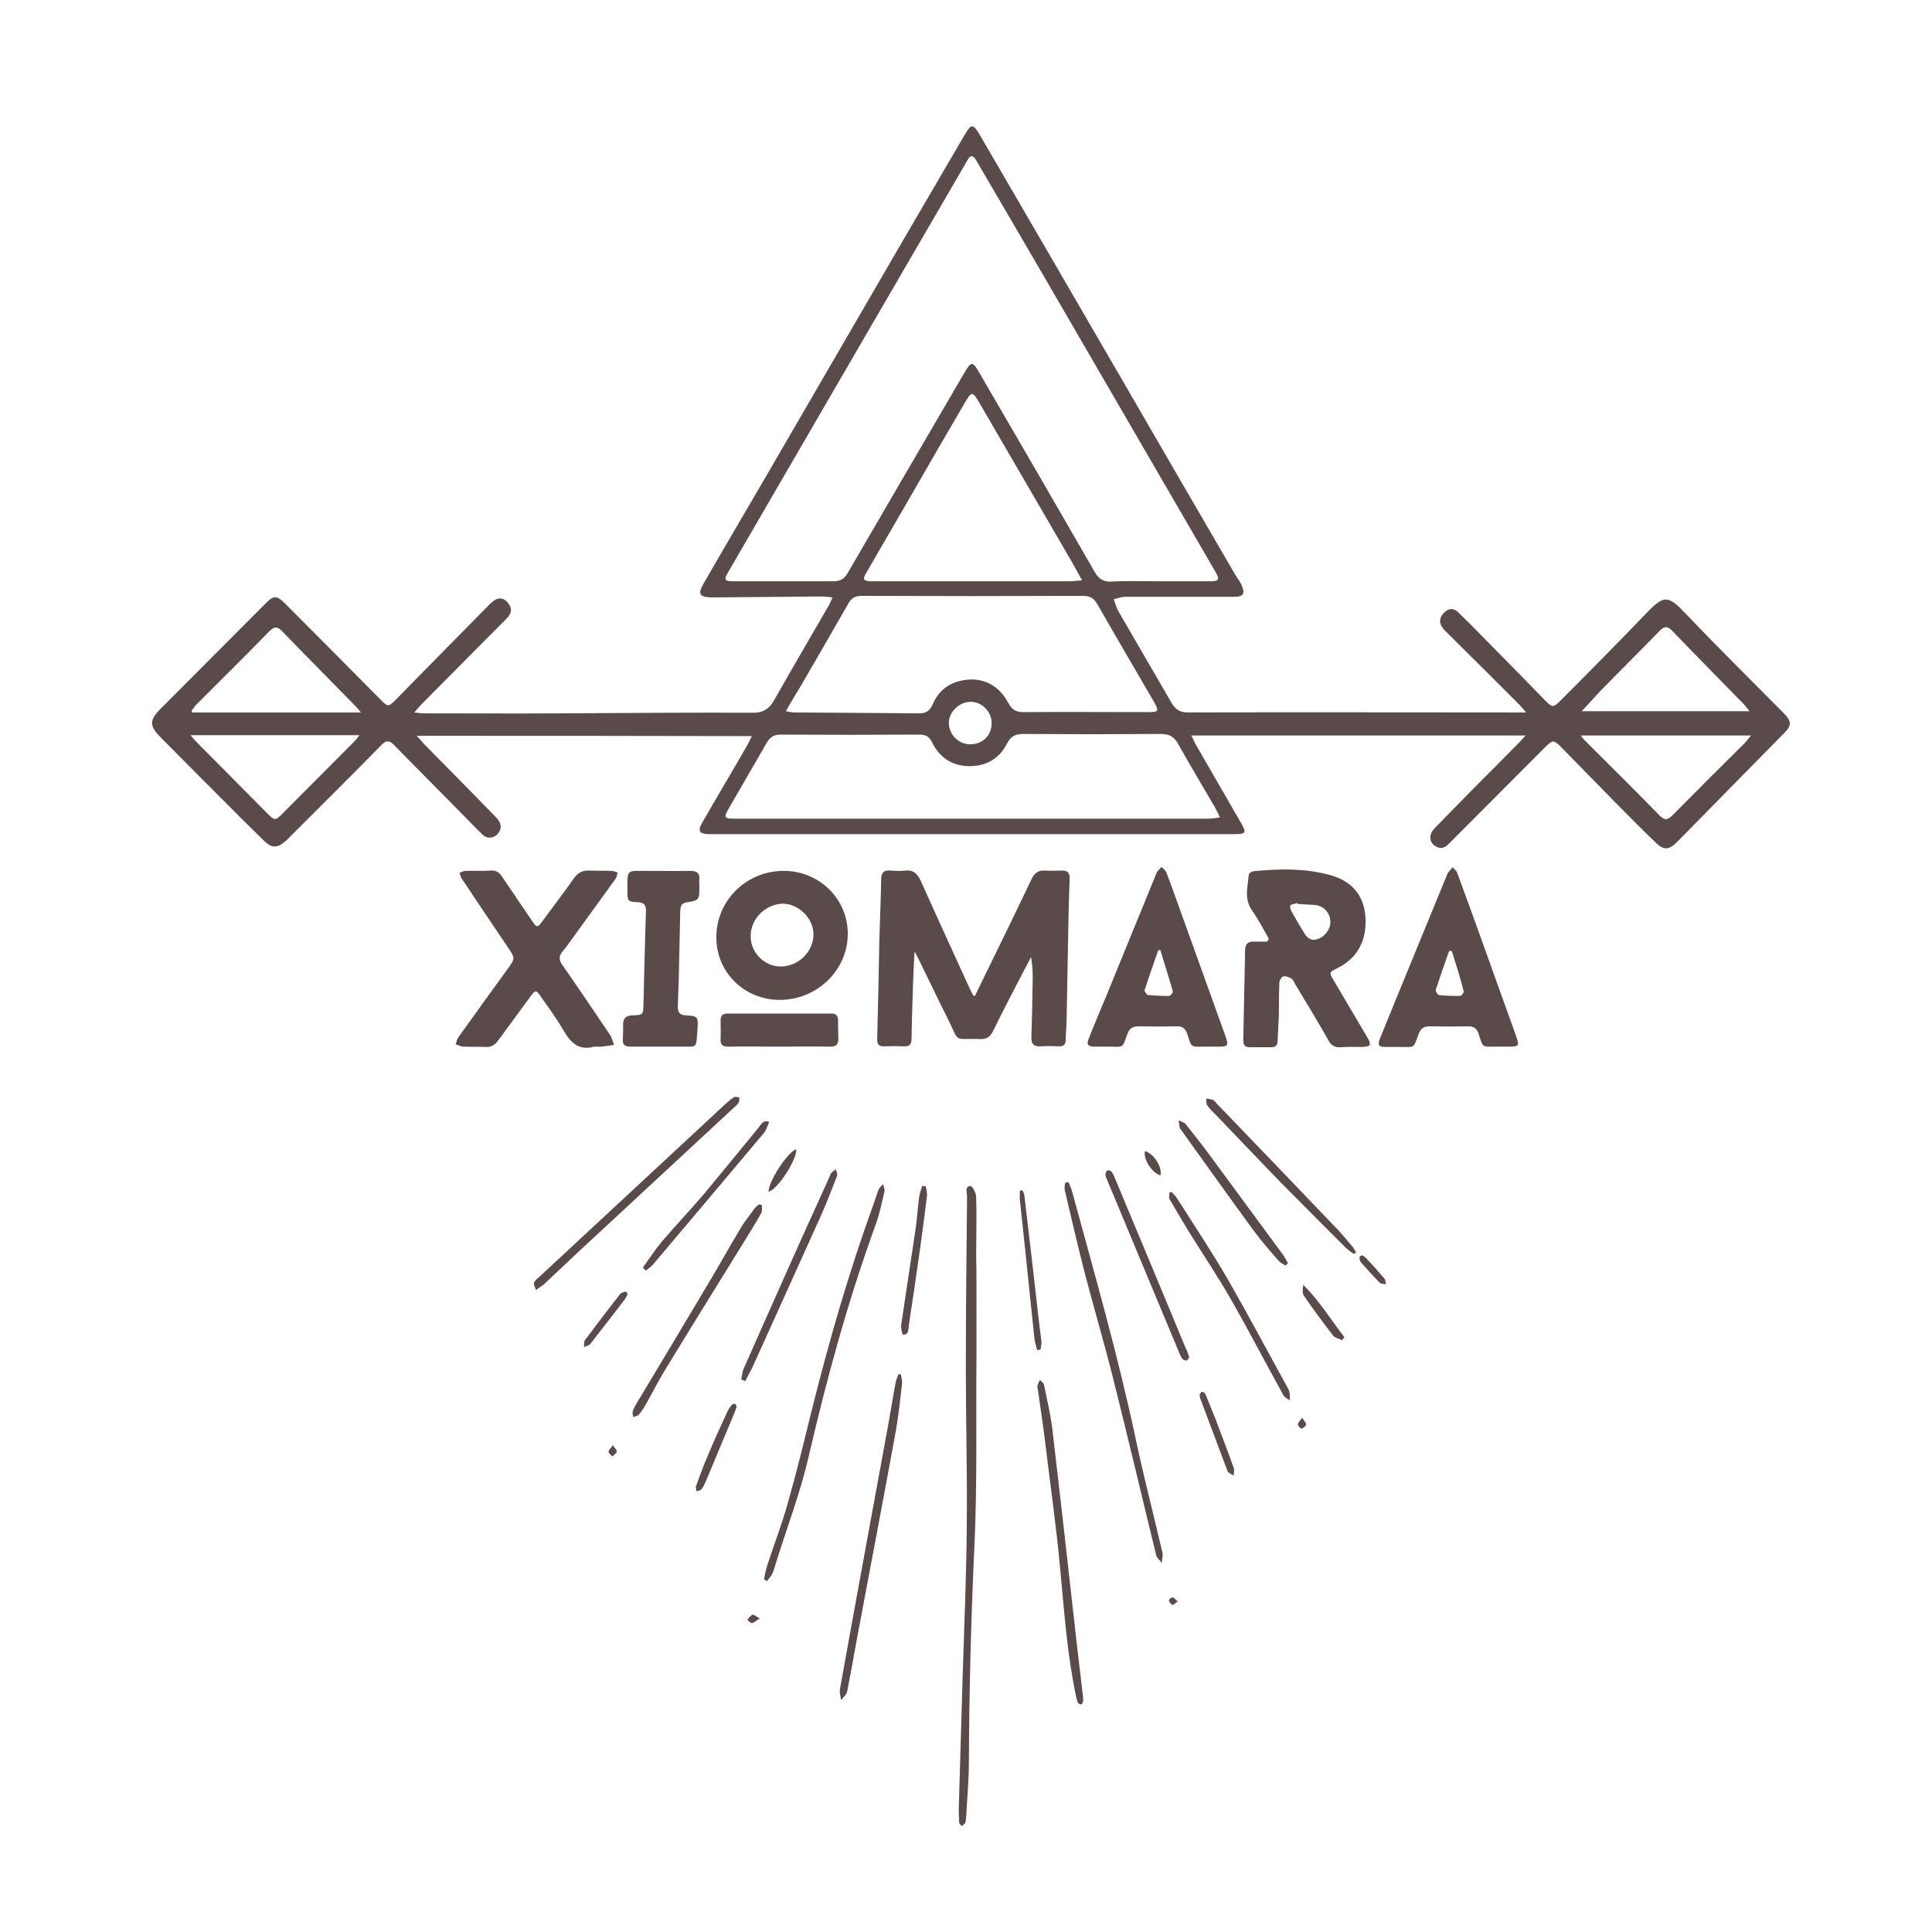<?xml version="1.0" encoding="utf-8"?>
<!-- Generator: Adobe Illustrator 28.2.0, SVG Export Plug-In . SVG Version: 6.00 Build 0)  -->
<svg version="1.1" id="Capa_1" xmlns="http://www.w3.org/2000/svg" xmlns:xlink="http://www.w3.org/1999/xlink" x="0px" y="0px"
	 viewBox="0 0 636.5 635.5" style="enable-background:new 0 0 636.5 635.5;" xml:space="preserve">
<style type="text/css">
	.st0{fill:#5B4A4A;}
</style>
<g>
	<g>
		<path class="st0" d="M137.3,242.4c1.1,1.2,1.7,1.9,2.3,2.6c7.7,7.8,15.4,15.6,23,23.4c0.4,0.5,0.9,0.9,1.3,1.4
			c1.4,1.7,1.4,3.5,0,5c-1.5,1.5-3.5,1.6-5.1,0c-2.5-2.4-4.9-5-7.4-7.5c-7.2-7.3-14.4-14.5-21.6-21.9c-1.6-1.6-2.6-1.5-4.1,0
			c-9.9,10.1-20,20.1-30,30.1c-0.6,0.6-1.2,1.3-1.9,1.8c-2.4,2.1-4.3,2.1-6.6-0.1c-2.2-2.1-4.3-4.3-6.5-6.4
			c-9.2-9.2-18.4-18.4-27.6-27.7c-4-4-4-5.8,0-9.8c11.5-11.5,22.9-23,34.4-34.5c2.6-2.7,3.7-2.7,6.4,0c10.5,10.5,21,21.1,31.5,31.7
			c2.5,2.5,2.6,2.4,5.1-0.1c10.3-10.5,20.6-21,31-31.5c2.4-2.4,4.5-2.3,6.2,0.2c1.4,2.1,0.3,3.6-1.2,5.1c-5.5,5.5-11,11-16.4,16.5
			c-3.8,3.9-7.7,7.7-11.5,11.6c-0.6,0.6-1.1,1.3-2.1,2.4c1.4,0.2,2.3,0.3,3.2,0.3c15.2,0,30.4,0.1,45.6,0c21-0.1,41.9-0.3,62.9-0.2
			c3.2,0,5.1-1.2,6.7-3.9c5.9-10.4,12-20.8,18-31.2c0.5-0.8,0.8-1.7,1.4-2.9c-1.4-0.1-2.4-0.3-3.3-0.3c-11.8,0.1-23.7,0.2-35.5,0.3
			c-0.5,0-1,0-1.4,0c-3.6-0.1-4.2-1.2-2.5-4.2c6.9-12,13.9-23.9,20.9-35.9c15.5-26.6,30.9-53.3,46.4-79.9
			c6.4-10.9,12.7-21.8,19.1-32.7c2-3.3,2.6-3.3,4.6,0c16,27.5,32,55,48,82.6c12.1,20.9,24.2,41.8,36.4,62.7c0.7,1.2,1.6,2.2,2.1,3.5
			c1.2,2.7,0.5,3.7-2.4,3.7c-11.9,0-23.8,0-35.8,0c-1.4,0-2.7,0.5-4,0.8c0.5,1.2,0.8,2.5,1.4,3.7c5.9,10.2,11.8,20.3,17.7,30.5
			c1.3,2.2,2.8,3.1,5.3,3.1c36-0.1,72,0,108,0c0.9,0,1.8,0,3.5,0c-1.1-1.2-1.6-1.9-2.2-2.5c-7.7-7.7-15.5-15.5-23.3-23.2
			c-0.7-0.7-1.5-1.4-2.1-2.3c-1.3-1.7-0.9-3.6,0.8-5.1c1.6-1.4,3.1-1.2,4.5,0.2c2.9,2.8,5.7,5.6,8.5,8.5
			c6.8,6.9,13.6,13.8,20.3,20.7c2,2,2.5,2.1,4.5,0.1c9.6-9.6,19.2-19.3,28.6-29.1c5.5-5.7,7-6.1,12.4-0.4c10.8,11.3,22,22.4,33,33.5
			c2.4,2.4,2.5,3.9,0.1,6.3c-11.8,12-23.7,24.1-35.5,36.1c-2.4,2.4-4.2,2.7-6.7,0.3c-4.5-4.3-8.9-8.8-13.3-13.2
			c-6.1-6.2-12.1-12.4-18.1-18.5c-2.4-2.4-2.8-2.4-5.2,0c-10.4,10.4-20.8,20.9-31.2,31.3c-1.2,1.2-2.4,2.5-4.3,1.7
			c-2.7-1.1-3.2-3.9-1-6.2c5.1-5.2,10.1-10.4,15.3-15.6c4.3-4.3,8.6-8.6,12.8-12.9c0.5-0.5,1-1.1,1.9-2.1c-36.9,0-73.2,0-110.1,0
			c0.6,1.2,0.9,1.9,1.3,2.7c5,8.7,10,17.3,15,26c2,3.4,1.7,3.8-2.3,3.8c-33.1,0-66.2,0-99.4,0c-23.9,0-47.8,0-71.8,0
			c-0.6,0-1.3,0-1.9,0c-3-0.1-3.6-1.1-2.1-3.7c4.8-8.4,9.8-16.7,14.6-25.1c0.6-1,1.1-2.1,1.8-3.5C211,242.4,174.6,242.4,137.3,242.4
			z M382,191.5C382,191.4,382,191.4,382,191.5c5.6,0,11.2,0,16.8,0c2.7,0,3.1-0.6,1.7-3c-13.9-24-27.9-48-41.8-72
			c-10-17.3-20.1-34.6-30.2-51.9c-2.3-3.9-4.6-7.9-6.9-11.8c-0.9-1.6-1.9-1.9-2.9,0c-0.4,0.7-0.8,1.4-1.2,2.1
			c-9.8,16.8-19.5,33.6-29.3,50.4c-16.1,27.7-32.1,55.3-48.2,83c-1.6,2.8-1.4,3.2,1.9,3.2c10.9,0,21.8,0,32.6,0
			c2.2,0,3.6-0.7,4.7-2.6c12.8-22,25.6-44,38.4-65.9c2.4-4.1,2.8-4.1,5.1-0.1c12.7,21.8,25.4,43.7,38,65.6c1.3,2.2,2.8,3.2,5.3,3.1
			C371.5,191.3,376.7,191.5,382,191.5z M401.9,269.3c-0.6-1.3-1-2.2-1.5-3.1c-4.1-7.1-8.3-14-12.3-21.2c-1.3-2.3-2.9-3.2-5.6-3.2
			c-15.1,0.1-30.2,0.1-45.4,0c-2.5,0-4.1,0.7-5.3,3.1c-2.6,5.1-7,7.6-12.7,7.5c-5.5-0.1-9.6-2.9-12-7.8c-0.9-2-2.2-2.6-4.3-2.6
			c-15.2,0.1-30.4,0.1-45.6,0c-2.2,0-3.5,0.8-4.6,2.7c-4.2,7.3-8.4,14.5-12.6,21.8c-1.6,2.8-1.4,3.2,2,3.2c52.2,0,104.5,0,156.7,0
			C399.6,269.6,400.5,269.5,401.9,269.3z M258.9,234.3c1.3,0.2,2,0.4,2.7,0.4c13.8,0.1,27.5,0.2,41.3,0.3c2.1,0,3.4-0.8,4.3-2.8
			c1.6-3.8,4.3-6.5,8.4-7.7c7-2,13.2,0.6,16.6,7.1c1.2,2.3,2.6,3,5.1,3c13.8-0.1,27.5,0,41.3,0c3,0,3.2-0.4,1.8-3
			c-6.3-10.9-12.7-21.7-18.9-32.6c-1.1-1.9-2.4-2.7-4.6-2.7c-24.3,0.1-48.6,0.1-73,0c-2.1,0-3.4,0.7-4.4,2.5
			c-5.3,9.3-10.7,18.6-16.1,27.9C261.8,229.2,260.5,231.5,258.9,234.3z M356.5,191.2c-1.4-2.5-2.4-4.4-3.5-6.3
			c-10-17.2-20-34.4-30-51.6c-2.7-4.7-2.8-4.6-5.5,0c-6,10.3-12,20.6-17.9,30.9c-4.7,8.2-9.5,16.3-14.2,24.5c-1.3,2.2-1,2.7,1.6,2.8
			c0.3,0,0.6,0,1,0c21.7,0,43.3,0,65,0C353.9,191.4,354.9,191.3,356.5,191.2z M63.1,234.1c0.1,0.2,0.2,0.4,0.2,0.6
			c18.3,0,36.6,0,55.6,0c-0.9-1.1-1.4-1.7-1.9-2.2c-8-8.2-16.1-16.3-24-24.5c-1.6-1.7-2.6-1.7-4.3,0c-8,8.2-16.1,16.2-24.2,24.3
			C64.1,232.9,63.6,233.5,63.1,234.1z M576.9,242.3c-19,0-37.3,0-56.1,0c0.7,0.9,1.1,1.5,1.6,1.9c8.1,8.1,16.3,16.2,24.4,24.5
			c1.6,1.6,2.5,1.5,4.1,0c7.9-8,15.9-16,23.9-23.9C575.4,244.1,575.9,243.5,576.9,242.3z M521.1,234.3c18.8,0,36.8,0,55.3,0
			c-0.8-0.9-1.2-1.5-1.6-2c-7.9-8.1-15.9-16.2-23.8-24.4c-1.6-1.7-2.7-1.7-4.3,0c-6.6,6.8-13.3,13.4-19.9,20.2
			C525,230,523.3,232,521.1,234.3z M62.8,242.2c0.8,1,1.3,1.6,1.8,2.1c7.9,8,15.9,16,23.8,24c2,2,2.4,2,4.5-0.1c8-8,16-16.1,24-24.1
			c0.5-0.5,0.8-1,1.5-1.9C99.8,242.2,81.6,242.2,62.8,242.2z M319.6,245.2c4.1,0,7-2.8,7.1-6.8c0.1-3.8-3.1-7.2-6.9-7.2
			c-3.7,0-7.2,3.3-7.2,6.9C312.6,242,315.8,245.2,319.6,245.2z"/>
		<path class="st0" d="M321.2,328.1c1.6-3.4,3.3-6.7,4.9-10.1c4.6-9.4,9.2-18.8,13.7-28.3c1-2.1,2.3-3.1,4.6-2.9
			c1.7,0.1,3.5,0.1,5.3,0c2-0.1,2.8,0.8,2.7,2.7c-0.2,4.6-0.3,9.1-0.4,13.7c-0.2,10.8-0.4,21.6-0.6,32.4c0,2.3-0.3,4.6-0.3,6.9
			c0,1.7-0.8,2.3-2.4,2.2c-2-0.1-4-0.1-6,0c-2.2,0.1-3-0.9-2.9-3c0.2-5.9,0.3-11.8,0.4-17.7c0.1-2.8,0-5.7-0.5-8.7
			c-0.8,1.6-1.7,3.1-2.5,4.7c-3.4,6.5-6.8,13.1-10,19.6c-0.9,1.9-2.1,2.8-4.3,2.7c-9.1-0.3-6.6,1.5-10.6-6.6
			c-3.3-6.5-6.4-13.1-9.6-19.6c-0.3-0.7-0.7-1.4-1.4-2.6c-0.2,4-0.4,7.4-0.5,10.8c-0.2,6-0.4,12-0.5,18c0,1.7-0.7,2.5-2.4,2.4
			c-2.2-0.1-4.3-0.1-6.5,0c-1.7,0.1-2.5-0.6-2.4-2.4c0.3-10.9,0.5-21.7,0.7-32.6c0.2-6.7,0.5-13.4,0.6-20.1c0-2.2,1-3,3.1-2.8
			c1.6,0.1,3.2,0.2,4.8,0c2.7-0.3,4,1,5.1,3.3c5.3,11.8,10.7,23.6,16.1,35.4c0.4,0.8,0.8,1.7,1.3,2.5
			C320.7,328,320.9,328,321.2,328.1z"/>
		<path class="st0" d="M418,309.2c-1.8-3.2-3.5-6.4-5.6-9.4c-2.6-3.8-1.3-7.7-1-11.6c0-0.5,1.1-1.2,1.7-1.2c8.3-0.8,16.6-1,24.8,1.2
			c7.3,1.9,11.3,6.6,11.9,13.4c0.7,8-2.5,14-9.1,17.3c-2.9,1.4-2.9,1.4-1.3,4.1c3.7,6.3,7.4,12.5,11.1,18.8c1.4,2.5,1.1,3-1.8,3.1
			c-2.3,0-4.6-0.1-7,0.1c-1.9,0.1-3.1-0.5-4-2.2c-3.5-6.2-7.2-12.3-10.9-18.4c-0.4-0.7-0.7-1.6-1.3-2c-0.8-0.5-1.9-0.9-2.8-0.7
			c-0.5,0.1-1.2,1.3-1.2,2c-0.2,3.8-0.1,7.5-0.2,11.3c-0.1,2.6-0.3,5.3-0.4,7.9c0,1.4-0.6,2.1-2,2.1c-2.4,0-4.8,0-7.2,0
			c-1.6,0-2.1-0.8-2.1-2.3c0.2-9.9,0.4-19.8,0.6-29.7c0-2,1-2.9,3-2.8c1.4,0,2.8,0,4.2,0C417.8,309.8,417.9,309.5,418,309.2z
			 M427.5,297.8c0-0.1,0-0.2-0.1-0.3c-0.8,0.3-2,0.3-2.3,0.8c-0.3,0.5,0.2,1.6,0.6,2.3c1.4,2.5,2.8,5,4.4,7.4
			c0.5,0.8,1.7,1.6,2.6,1.6c2.9,0,5.6-3,5.6-5.8c0-3.1-2.3-5.6-5.5-5.7C431.2,298,429.4,297.9,427.5,297.8z"/>
		<path class="st0" d="M195.8,344.8c-5,1.4-7.8-1.2-10.1-5.3c-2.3-3.9-5-7.6-7.6-11.3c-1.4-2.1-1.8-2.1-3.2-0.1
			c-3.6,4.9-7.2,9.8-10.8,14.7c-1,1.4-2.2,2.2-4,2.1c-2.5-0.1-5,0-7.4-0.1c-0.9,0-1.7-0.5-2.6-0.8c0.3-0.8,0.5-1.7,1-2.4
			c5.3-7.4,10.6-14.8,16-22.2c2.7-3.7,2.7-3.7,0.1-7.5c-5.1-7.5-10.1-15-15.1-22.5c-0.4-0.6-0.5-1.3-0.7-1.9
			c0.7-0.2,1.4-0.6,2.1-0.6c2.7-0.1,5.4,0.1,8.2-0.1c1.8-0.1,2.8,0.6,3.7,2c3.2,4.8,6.5,9.5,9.7,14.3c1.8,2.7,1.9,2.7,3.8,0.1
			c3.4-4.6,6.9-9.2,10.2-13.9c1.3-1.8,2.8-2.6,5-2.5c2.5,0.1,5,0,7.4,0.1c0.7,0,1.3,0.4,2,0.5c-0.2,0.7-0.3,1.6-0.7,2.1
			c-4.6,6.4-9.3,12.8-13.9,19.2c-1.2,1.6-2.3,3.3-3.6,4.8c-1.2,1.5-1.2,2.7-0.1,4.3c5.3,7.6,10.5,15.3,15.7,23
			c0.7,1,0.9,2.2,1.4,3.4c-1.1,0.2-2.3,0.4-3.4,0.5C197.7,344.9,196.8,344.8,195.8,344.8z"/>
		<path class="st0" d="M398.3,344.8c-0.3,0-0.6,0-1,0c-5.2,0-4.6,0.6-6.2-4.3c-0.6-1.7-1.5-2.4-3.3-2.4c-4.2,0.1-8.5,0.1-12.7,0
			c-2,0-3.1,0.8-3.7,2.6c-1.8,4.9-1.2,4.1-6.1,4.1c-1.6,0-3.2,0-4.8,0c-2.2-0.1-2.6-0.7-1.8-2.7c1.7-4.4,3.6-8.7,5.4-13.1
			c5.5-13.5,11.1-27.1,16.6-40.6c0.2-0.4,0.3-0.9,0.6-1.3c0.4-0.5,0.9-1,1.4-1.5c0.5,0.6,1.2,1,1.5,1.7c0.9,2.2,1.7,4.5,2.5,6.7
			c5.6,15.6,11.2,31.1,16.8,46.7c1.4,4,1.4,4.1-2.9,4.1C399.8,344.8,399,344.8,398.3,344.8z M382.3,313c-0.2,0-0.5,0-0.7,0
			c-1.5,4.4-3.1,8.8-4.5,13.2c-0.1,0.4,0.7,1.5,1.1,1.6c2.3,0.2,4.6,0.3,6.9,0.3c0.5,0,1.4-1.1,1.3-1.5
			C385.1,322,383.6,317.5,382.3,313z"/>
		<path class="st0" d="M494.5,344.8c-0.3,0-0.6,0-1,0c-5.6,0-4.8,0.5-6.4-4.3c-0.6-1.7-1.6-2.4-3.4-2.4c-4.2,0.1-8.5,0.1-12.7,0
			c-2,0-3,0.8-3.7,2.7c-1.7,4.8-1.3,4.1-5.9,4.1c-1.7,0-3.4,0-5,0c-2.2,0-2.6-0.6-1.8-2.7c1.8-4.5,3.7-9,5.5-13.5
			c5.5-13.4,11-26.8,16.5-40.2c0.1-0.3,0.2-0.6,0.4-0.9c0.5-0.7,1-1.3,1.6-1.9c0.5,0.6,1.3,1.2,1.5,1.9c3.5,9.5,6.9,18.9,10.3,28.4
			c3,8.3,5.9,16.6,8.9,24.8c1.4,3.9,1.3,4-2.7,4C496,344.8,495.3,344.8,494.5,344.8z M478.3,313.3c-0.3,0-0.6,0-0.9,0
			c-1.5,4.3-3,8.5-4.4,12.8c-0.1,0.4,0.6,1.6,1,1.7c2.4,0.3,4.8,0.3,7.1,0.3c0.4,0,1.3-1.2,1.1-1.6
			C481.1,322.1,479.7,317.7,478.3,313.3z"/>
		<path class="st0" d="M258.4,286.9c11.7,0.1,21,9.4,20.9,20.9c-0.1,12-10.3,21.7-22.6,21.6c-11.7-0.1-20.9-9.3-20.7-21
			C236.2,296.4,246.1,286.8,258.4,286.9z M247.3,308.4c0,5.5,4.6,10.1,10.1,10c5.7-0.1,10.6-4.9,10.6-10.6c0-5.3-4.9-10.1-10.2-10.1
			C252.1,297.9,247.3,302.7,247.3,308.4z"/>
		<path class="st0" d="M217.2,344.8c-3.2,0-6.4,0-9.6,0c-1.8,0-2.5-0.7-2.4-2.4c0.1-1.7,0.1-3.4,0.1-5c0-2,1-2.8,2.9-2.9
			c3.7-0.1,3.7-0.2,3.8-3.9c0.2-10.1,0.5-20.3,0.8-30.4c0.1-2-0.6-2.9-2.7-3c-3.3-0.1-3.4-0.4-3.4-3.7c0-7.5-0.4-6.5,6.6-6.6
			c4.7,0,9.4,0.1,14.1,0c2.1,0,3.2,0.7,3,2.9c-0.1,0.7,0,1.4,0,2.2c0,4.5,0,4.6-4.3,5.3c-1.9,0.3-1.9,1.6-2,3
			c-0.2,7.7-0.3,15.5-0.5,23.2c-0.1,2.6-0.2,5.3-0.3,7.9c-0.1,1.9,0.5,3,2.6,3.1c3.9,0.2,4.2,0.4,3.9,4.4c-0.5,7.2,0,5.7-6,5.9
			C221.7,344.8,219.5,344.8,217.2,344.8C217.2,344.8,217.2,344.8,217.2,344.8z"/>
		<path class="st0" d="M321.7,424.8c0,7.2,0,14.4,0,21.6c-0.2,21.2,0.3,42.4-0.7,63.5c-1.1,23.6-1.7,47.1-1.8,70.7
			c0,6-0.6,12-0.9,18c0,0.6-0.1,1.3-0.3,1.9c-0.2,0.4-0.7,0.7-1.1,1.1c-0.3-0.4-0.9-0.8-0.9-1.2c-0.1-1.9-0.2-3.8-0.1-5.7
			c0.4-14.7,0.9-29.4,1.3-44.1c0.5-16,1.2-32,1.3-47.9c0.2-17.1-0.3-34.2-0.3-51.3c0-19.1,0.2-38.2,0.4-57.3c0-1.2-0.9-3.3,1.2-3.4
			c0.5,0,1.8,2.3,1.8,3.6c0.2,6.4,0,12.8,0,19.2C321.7,417.1,321.7,421,321.7,424.8C321.7,424.8,321.7,424.8,321.7,424.8z"/>
		<path class="st0" d="M256.7,344.8c-5.6,0-11.2-0.1-16.8,0c-1.8,0-2.6-0.5-2.5-2.5c0.1-2.1,0-4.2,0-6.2c0-1.5,0.7-2.2,2.2-2.2
			c11.4,0,22.9,0,34.3,0c1.5,0,2.2,0.7,2.2,2.2c0,1.9,0,3.8,0.1,5.8c0.1,2.1-0.6,3-2.9,2.9C267.7,344.7,262.2,344.8,256.7,344.8z"/>
		<path class="st0" d="M352,389.4c0.4,1,0.9,2,1.2,3.1c7.3,26.8,15,53.6,20.8,80.8c2.7,12.8,6,25.5,9,38.3c0.2,1-0.2,2.2-0.3,3.3
			c-0.6-0.9-1.6-1.7-1.8-2.6c-4.8-19.6-9.4-39.2-14.3-58.7c-2.9-11.5-6.3-23-9.3-34.5c-2.3-9-4.4-18-6.5-27c-0.2-0.8,0-1.6,0.1-2.4
			C351.3,389.6,351.7,389.5,352,389.4z"/>
		<path class="st0" d="M251.7,520.3c0.3-1.6,0.6-3.2,1.1-4.7c2.2-6.8,4.8-13.4,6.7-20.3c2.9-10.1,5.4-20.4,7.9-30.6
			c5.7-22.8,12.2-45.4,20.2-67.5c0.7-1.8,1.2-3.7,1.9-5.4c0.3-0.7,1-1.2,1.5-1.7c0.1,0.8,0.5,1.7,0.4,2.4c-0.9,3.7-1.6,7.4-2.9,10.9
			c-9.1,25-16.1,50.6-22.1,76.5c-2.7,11.8-7.1,23.2-10.7,34.8c-0.4,1.2-0.7,2.5-1.2,3.6c-0.4,0.9-1.2,1.7-1.8,2.6
			C252.4,520.6,252,520.5,251.7,520.3z"/>
		<path class="st0" d="M296.8,452.8c0.1,1,0.5,1.9,0.4,2.9c-0.6,5.3-1.2,10.7-2.1,15.9c-4.2,23-8.6,45.9-12.9,68.9
			c-1,5.6-2,11.2-3.1,16.7c-0.2,1.1-1.3,1.9-2,2.9c-0.1-1.2-0.6-2.4-0.4-3.5c5-27.9,10.2-55.9,15.3-83.8c1.1-5.8,2-11.7,3.1-17.5
			c0.2-0.9,0.6-1.7,0.9-2.6C296.1,452.7,296.5,452.7,296.8,452.8z"/>
		<path class="st0" d="M356.8,558.9c0,0.6,0.1,1.1,0,1.7c-0.1,0.3-0.4,0.9-0.6,0.9c-0.4,0-0.9-0.3-1.1-0.6c-0.3-0.6-0.4-1.4-0.6-2.1
			c-2.9-13.8-3.9-27.8-5.2-41.8c-1.3-14.1-3.3-28.1-5-42.1c-0.7-5.8-1.6-11.6-2.4-17.3c-0.1-0.4-0.2-0.8-0.1-1.2
			c0.2-0.6,0.5-1.2,0.8-1.8c0.4,0.5,1.1,0.9,1.3,1.4c1,4.9,2.2,9.9,2.8,14.8c2.1,17.8,4.1,35.6,6.1,53.4c1.3,11.6,2.6,23.2,4,34.8
			C356.7,558.9,356.8,558.9,356.8,558.9z"/>
		<path class="st0" d="M176.6,425c-0.3-1-0.9-1.8-0.7-2.3c0.2-0.7,0.9-1.3,1.5-1.8c20.6-19.1,41.1-38.2,61.7-57.3
			c0.9-0.8,1.8-1.6,2.8-2.2c0.4-0.2,1.1,0.1,1.7,0.1c-0.1,0.6,0,1.2-0.2,1.7c-0.3,0.5-0.8,0.9-1.3,1.4c-17,15.8-34,31.5-51,47.3
			c-4,3.7-7.9,7.5-11.9,11.2C178.6,423.6,177.8,424,176.6,425z"/>
		<path class="st0" d="M251,397c0,0.9,0.2,1.9-0.2,2.6c-2,3.6-4.1,7-6.3,10.5c-8.3,13.5-16.7,26.9-24.9,40.4
			c-2.5,4-4.6,8.2-6.9,12.3c-0.7,1.2-1.4,2.3-2.3,3.3c-0.4,0.4-1.2,0.5-1.8,0.7c-0.1-0.7-0.3-1.4-0.1-2c0.3-0.9,0.8-1.7,1.3-2.6
			c7.8-13,15.6-26,23.4-39.1c3.8-6.3,7.3-12.7,11.1-19c1.3-2.1,2.9-4,4.3-6c0.4-0.5,1-1,1.5-1.4C250.4,396.9,250.7,396.9,251,397z"
			/>
		<path class="st0" d="M386,392.7c0.6,0.7,1.3,1.3,1.8,2.1c5.7,9,11.6,17.8,16.9,27c6.6,11.5,12.8,23.2,19.2,34.8
			c0.3,0.6,0.8,1.3,0.9,2c0.2,0.9,0.1,1.9,0.2,2.8c-0.7-0.6-1.8-1-2.2-1.8c-5.7-10.3-11.1-20.7-16.9-30.9
			c-4.5-7.9-9.6-15.5-14.4-23.2c-2.1-3.5-4.2-7-6.2-10.5c-0.3-0.5,0-1.4,0-2.2C385.4,392.8,385.7,392.7,386,392.7z"/>
		<path class="st0" d="M244.2,454.4c0.3-1.2,0.3-2.5,0.8-3.5c6.4-14.5,12.8-28.9,19.3-43.4c2.9-6.5,5.9-12.9,8.8-19.4
			c0.3-0.6,0.4-1.2,0.8-1.7c0.4-0.5,1-0.8,1.5-1.2c0.1,0.7,0.6,1.5,0.4,2.1c-1.7,4.4-3.4,8.8-5.3,13.1c-7.5,16.6-15,33.2-22.5,49.8
			c-0.8,1.7-1.7,3.2-2.5,4.8C245,454.8,244.6,454.6,244.2,454.4z"/>
		<path class="st0" d="M446,413.1c-0.9-0.7-1.9-1.3-2.7-2.1c-7.1-7.1-14.2-14.2-21.3-21.4c-7.2-7.4-14.3-14.9-21.4-22.3
			c-1-1-2.1-2-2.9-3.2c-0.4-0.5-0.2-1.5-0.3-2.2c0.8,0.1,1.6,0.2,2.3,0.5c0.5,0.2,0.8,0.8,1.2,1.2c12.8,13.3,25.6,26.6,38.4,40
			c2.2,2.2,4.2,4.6,6.2,7c0.5,0.6,0.9,1.4,1.3,2.1C446.4,412.7,446.2,412.9,446,413.1z"/>
		<path class="st0" d="M391.8,447.1c-0.3,0.4-0.5,1-0.9,1.1c-0.4,0.1-1.1-0.2-1.4-0.6c-0.4-0.5-0.6-1.1-0.9-1.7
			c-8-19.1-15.9-38.2-23.9-57.3c-0.2-0.5-0.5-1.1-0.5-1.6c0-0.5,0.3-1.2,0.6-1.4c0.3-0.2,1.1,0.1,1.4,0.4c0.5,0.6,0.8,1.4,1.1,2.1
			c7.8,18.7,15.6,37.3,23.3,56C391.2,445.1,391.4,446,391.8,447.1z"/>
		<path class="st0" d="M211.8,417.6c2-2.8,3.9-5.7,6.1-8.4c4.5-5.3,9.3-10.3,13.8-15.6c6.1-7.3,12.1-14.7,18.1-22
			c0.9-1.1,1.6-2.8,3.6-2c-0.5,1.2-0.9,2.5-1.6,3.5c-12.2,14.5-24.4,29-36.6,43.4c-0.7,0.8-1.6,1.4-2.4,2.1
			C212.5,418.3,212.1,418,211.8,417.6z"/>
		<path class="st0" d="M423.5,416.9c-0.8-0.5-1.7-0.9-2.3-1.6c-2.8-3.2-5.6-6.4-8.1-9.8c-8.1-11-16-22.2-24-33.3
			c-0.1-0.2-0.4-0.4-0.4-0.6c-0.2-0.8-0.3-1.7-0.4-2.5c0.8,0.4,1.8,0.6,2.3,1.2c2.7,3.4,5.4,6.8,7.9,10.2c8,10.9,16,21.7,24,32.6
			c0.7,0.9,1.2,2,1.8,3C424,416.5,423.8,416.7,423.5,416.9z"/>
		<path class="st0" d="M305,390.8c0.1,1,0.5,2.1,0.4,3.1c-0.7,5.9-1.5,11.7-2.3,17.6c-1.2,8.4-2.4,16.8-3.7,25.2
			c-0.2,1.2,0.1,3-1.9,3c-0.2,0-0.8-2.2-0.6-3.3c1.5-10.2,3.1-20.4,4.6-30.6c0.6-3.8,0.8-7.6,1.3-11.4c0.2-1.2,0.6-2.4,1-3.7
			C304.2,390.7,304.6,390.8,305,390.8z"/>
		<path class="st0" d="M341.7,444.8c-0.3-1.2-0.7-2.4-0.9-3.7c-1-9.6-2-19.2-3-28.9c-0.6-5.6-1.2-11.3-1.8-16.9c-0.1-1,0-2,0-3
			c0.3-0.1,0.5-0.1,0.8-0.2c0.3,0.6,0.7,1.2,0.7,1.9c1.7,14.1,3.3,28.3,4.9,42.4c0.2,1.8,0.5,3.6,0.7,5.5c0.1,0.9-0.2,1.8-0.3,2.7
			C342.4,444.7,342.1,444.7,341.7,444.8z"/>
		<path class="st0" d="M242.7,463.4c-0.2,0.6-0.4,1.2-0.6,1.7c-3.2,7.7-6.4,15.3-9.6,23c-0.4,0.9-0.8,1.7-1.4,2.5
			c-0.3,0.4-1.1,0.5-1.6,0.7c-0.1-0.6-0.4-1.2-0.2-1.7c1.2-3.2,2.3-6.5,3.7-9.6c2.1-5.1,4.4-10.1,6.7-15.1c0.4-0.8,0.9-1.5,1.5-2.2
			c0.2-0.2,0.9-0.3,1.3-0.1C242.4,462.5,242.5,463.1,242.7,463.4z"/>
		<path class="st0" d="M395.2,459.4c0.2-0.2,0.5-0.9,0.8-0.9c0.4,0,1,0.5,1.2,0.9c1.1,2.7,2.2,5.5,3.3,8.2c2,5.4,4.1,10.7,6,16.1
			c0.2,0.7,0,1.6-0.1,2.4c-0.7-0.5-1.8-0.9-2-1.5c-3-7.9-5.9-15.8-8.9-23.7C395.3,460.5,395.3,460.1,395.2,459.4z"/>
		<path class="st0" d="M442.2,441.5c-1-0.5-2.4-0.7-3-1.5c-3.3-4.3-6.6-8.7-9.6-13.1c-0.6-0.9-0.5-2.2-0.2-3.6
			c5.3,5.3,9.1,11.5,13.5,17.2C442.6,440.9,442.4,441.2,442.2,441.5z"/>
		<path class="st0" d="M206.8,426.4c-0.4,0.6-0.6,1.2-1,1.7c-3.7,4.9-7.5,9.7-11.3,14.6c-0.4,0.6-1.4,0.7-2.1,1.1
			c0.1-0.8-0.1-1.8,0.3-2.3c3.8-5.1,7.7-10.2,11.6-15.2c0.4-0.5,1.2-0.6,1.8-0.8C206.3,425.4,206.6,426,206.8,426.4z"/>
		<path class="st0" d="M262.3,378.6c0.4,3.2-6.1,13.3-9.1,14C253.2,389.2,259.3,379.7,262.3,378.6z"/>
		<path class="st0" d="M448.7,413.5c0.5,0.3,0.9,0.5,1.3,0.9c2.1,2.2,4.1,4.5,6.1,6.8c0.4,0.4,0.3,1.3,0.5,1.9
			c-0.7-0.2-1.6-0.1-2-0.5c-2.1-2.1-4.2-4.4-6.2-6.7c-0.4-0.4-0.5-1.1-0.5-1.7C447.7,414,448.3,413.8,448.7,413.5z"/>
		<path class="st0" d="M382.3,387.2c-2.8-0.8-5.7-5.3-5.1-8C380.1,380,383,384.5,382.3,387.2z"/>
		<path class="st0" d="M201.9,476.1c0.6,1,1.4,1.6,1.3,2.1c-0.1,0.6-0.9,1-1.4,1.6c-0.5-0.5-1.3-1-1.3-1.5
			C200.5,477.7,201.2,477.1,201.9,476.1z"/>
		<path class="st0" d="M250.3,533.2c-1.3,0.8-1.9,1.4-2.6,1.5c-0.5,0-1-0.7-1.5-1.1c0.6-0.6,1-1.4,1.7-1.6
			C248.4,531.8,249.1,532.5,250.3,533.2z"/>
		<path class="st0" d="M429,467.1c0.6,1,1.4,1.7,1.3,2.2c-0.1,0.5-0.9,1.2-1.5,1.3c-0.3,0.1-1.2-0.9-1.2-1.3
			C427.6,468.6,428.3,468,429,467.1z"/>
		<path class="st0" d="M388,527.6c-0.8,0.5-1.4,1.2-1.7,1.1c-0.5-0.2-1-0.8-1.2-1.4c-0.1-0.3,0.8-1.1,1.1-1.1
			C386.8,526.3,387.3,527,388,527.6z"/>
	</g>
</g>
</svg>
